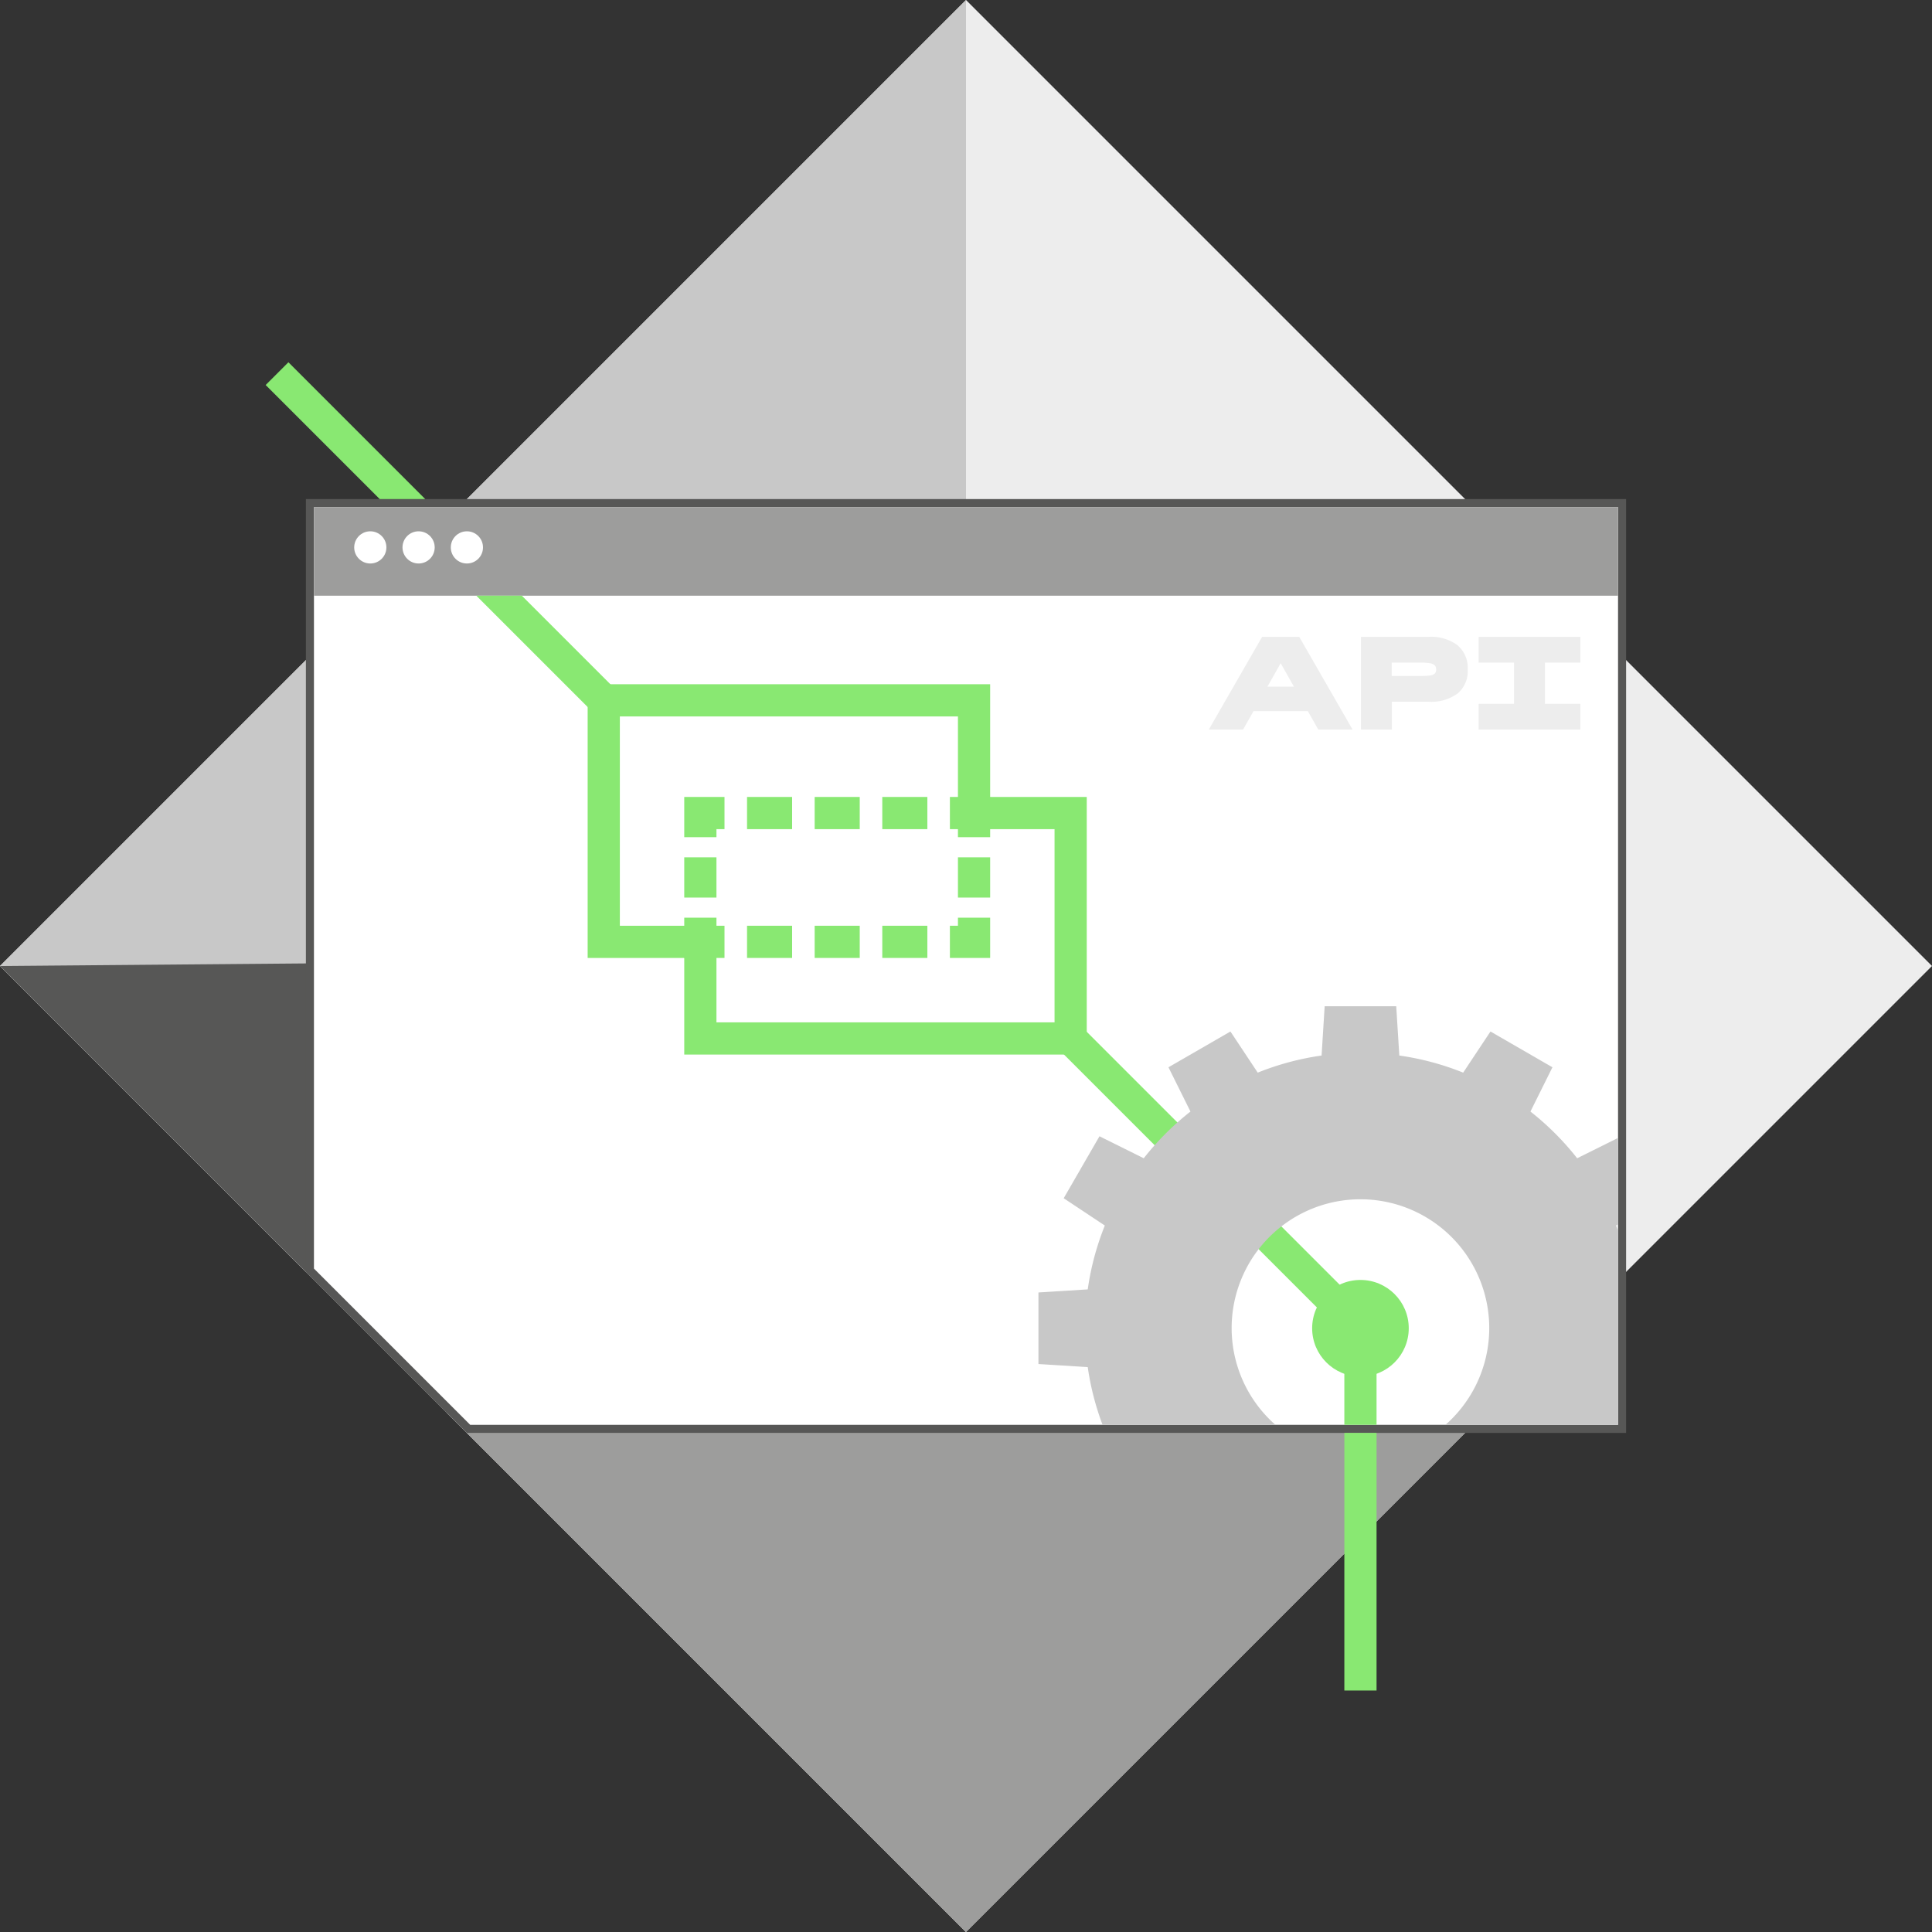 <svg xmlns="http://www.w3.org/2000/svg" viewBox="0 0 240 240"><rect x="0" y="0" width="240" height="240" fill="#333333" stroke="none"/><defs><style>.cls-1{fill:#ededed;}.cls-2{fill:#c8c8c8;}.cls-3{fill:#9d9d9c;}.cls-4{fill:#575756;}.cls-5{fill:#fff;}.cls-6{fill:#89e872;}</style></defs><g id="Layer_4" data-name="Layer 4"><rect class="cls-1" x="35.147" y="35.147" width="169.706" height="169.706" transform="translate(-49.706 120) rotate(-45)"/><polygon class="cls-2" points="120 240 0 120 120 0 120 240"/><rect class="cls-3" x="75.452" y="132.452" width="89.095" height="89.095" transform="translate(-90.011 136.695) rotate(-45)"/><polygon class="cls-4" points="118 119 55.5 175.5 0 120 118 119"/><polygon class="cls-5" points="58.207 177.5 38.5 157.793 38.5 62.5 201.5 62.5 201.5 177.5 58.207 177.5"/><path class="cls-4" d="M201,63V177H58.414L39,157.586V63H201m1-1H38v96l20,20H202V62Z"/><rect class="cls-3" x="39" y="63" width="162" height="11"/><circle class="cls-5" cx="46" cy="68" r="2"/><circle class="cls-5" cx="52" cy="68" r="2"/><circle class="cls-5" cx="58" cy="68" r="2"/><path class="cls-1" d="M162.467,88.342h-6.752L154.419,90.629h-4.256l6.624-11.52h4.608l6.624,11.52H163.763Zm-1.728-3.041-1.648-2.912-1.648,2.912Z"/><path class="cls-1" d="M181.051,80.149a3.661,3.661,0,0,1,1.272,3.008,3.618,3.618,0,0,1-1.264,3,5.588,5.588,0,0,1-3.584,1.017h-4.576v3.455h-3.84V79.109h8.416A5.505,5.505,0,0,1,181.051,80.149ZM177.611,83.918a1.076,1.076,0,0,0,.608-.232.698.698,0,0,0,.184-.528.689.689,0,0,0-.192-.521,1.191,1.191,0,0,0-.624-.256,8.158,8.158,0,0,0-1.232-.071h-3.472v1.664H176.355A10.462,10.462,0,0,0,177.611,83.918Z"/><path class="cls-1" d="M191.922,82.31v5.12h4.4v3.199H183.682V87.43h4.4V82.31h-4.4V79.109h12.64v3.2Z"/><circle class="cls-6" cx="169" cy="165" r="6"/><polygon class="cls-6" points="171 177 167 177 167 165.828 130.586 129.414 133.414 126.586 171 164.172 171 177"/><path class="cls-6" d="M135,131H85V119H73V85h50V99h12Zm-46-4h42V103H119V89H77v26H89Z"/><polygon class="cls-6" points="90 119 85 119 85 114 89 114 89 115 90 115 90 119"/><path class="cls-6" d="M115.2,119h-5.6v-4h5.6Zm-8.4,0h-5.6v-4h5.6Zm-8.4,0H92.8v-4h5.6Z"/><polygon class="cls-6" points="123 119 118 119 118 115 119 115 119 114 123 114 123 119"/><rect class="cls-6" x="119" y="106.5" width="4" height="5"/><polygon class="cls-6" points="123 104 119 104 119 103 118 103 118 99 123 99 123 104"/><path class="cls-6" d="M115.2,103h-5.6V99h5.6Zm-8.4,0H101.2V99h5.6Zm-8.4,0h-5.6V99h5.6Z"/><polygon class="cls-6" points="89 104 85 104 85 99 90 99 90 103 89 103 89 104"/><rect class="cls-6" x="85" y="106.5" width="4" height="5"/><rect class="cls-6" x="167" y="178" width="4" height="32"/><path class="cls-2" d="M179.559,177H201V152.909c-.084-.222-.158-.448-.246-.668L201,152.077V141.359l-5.08,2.524a34.412,34.412,0,0,0-5.803-5.803l2.733-5.499-7.698-4.444-3.391,5.109a33.966,33.966,0,0,0-7.932-2.123L173.444,125h-8.889l-.383,6.123a33.965,33.965,0,0,0-7.932,2.123l-3.391-5.109-7.698,4.444,2.732,5.499a34.412,34.412,0,0,0-5.803,5.803l-5.499-2.732-4.444,7.698,5.109,3.391a33.971,33.971,0,0,0-2.123,7.932L129,160.555v8.889l6.123.383A33.929,33.929,0,0,0,136.966,177h21.475a16,16,0,1,1,21.117,0Z"/><polygon class="cls-6" points="64.828 74 59.172 74 73.586 88.414 76.414 85.586 64.828 74"/><polygon class="cls-6" points="52.828 62 35.828 45 33 47.828 47.172 62 52.828 62"/></g></svg>